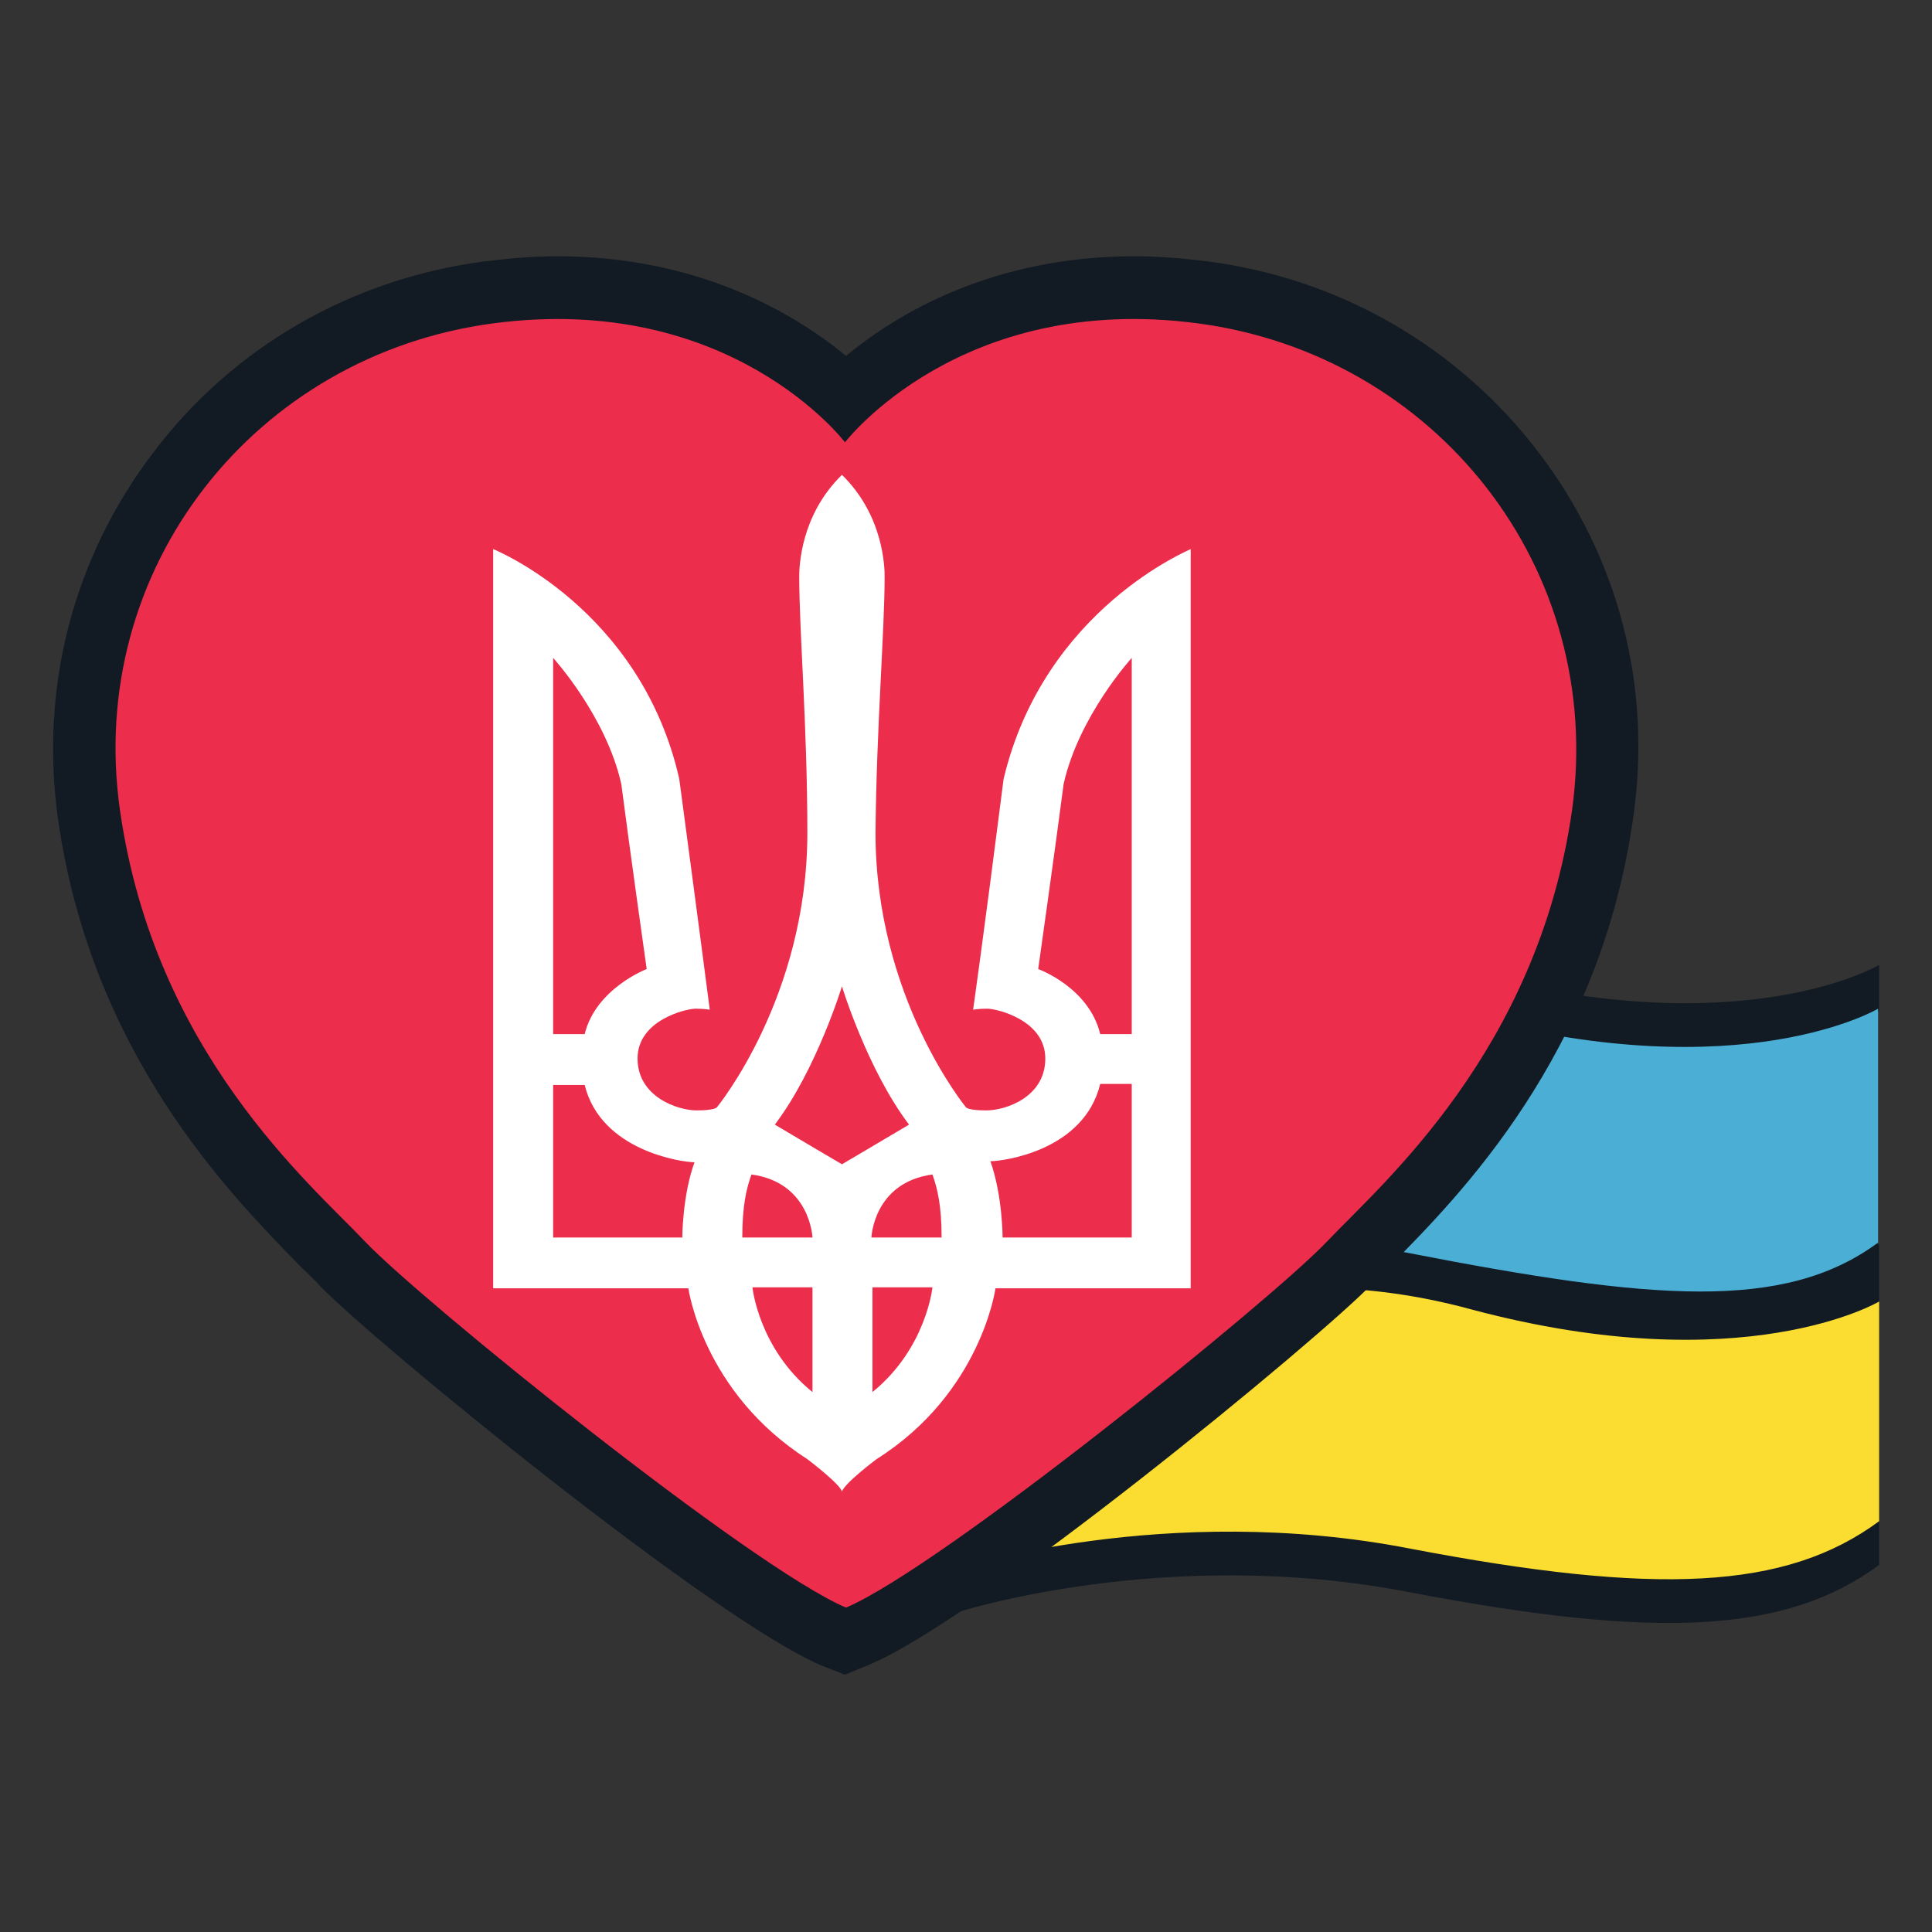 <svg width="62" height="62" viewBox="0 0 62 62" fill="none" xmlns="http://www.w3.org/2000/svg">
<rect x="0" y="0" width="62" height="62" fill="#333333" stroke="none"/>
<path d="M60.303 30.967C60.303 30.967 55.963 33.545 47.25 31.228C38.57 28.879 31.424 36.613 30.902 43.335L30.674 51.754C30.674 51.754 37.396 49.567 45.26 51.101C53.124 52.602 57.301 52.439 60.303 50.22C60.303 48.262 60.303 48.817 60.303 48.817C60.303 48.817 58.932 43.987 56.191 44.281C58.345 42.976 60.303 41.768 60.303 41.768V39.941L58.867 39.354C59.389 39.125 59.846 32.762 60.303 32.436C60.303 30.413 60.303 30.967 60.303 30.967Z" fill="#121B23"/>
<path d="M30.674 50.35C30.674 50.35 37.396 48.164 45.26 49.698C53.124 51.199 57.301 51.036 60.303 48.817C60.303 46.859 60.303 41.768 60.303 41.768C60.303 41.768 55.963 44.346 47.25 42.029C38.57 39.647 31.163 43.628 30.674 50.35Z" fill="#FADD30"/>
<path d="M30.902 44.738C30.902 44.738 35.634 38.375 45.162 40.202C53.026 41.736 57.268 42.095 60.27 39.876C60.27 37.918 60.27 32.37 60.27 32.37C60.27 32.37 55.931 34.948 47.218 32.632C38.571 30.282 31.424 38.016 30.902 44.738Z" fill="#4AAED5"/>
<path d="M26.366 53.45C22.842 51.95 11.976 43.041 10.246 41.246C10.083 41.05 9.855 40.855 9.626 40.626C7.473 38.407 2.937 33.904 1.86 26.268C1.273 22.059 2.349 17.915 4.895 14.554C7.473 11.127 11.29 8.941 15.565 8.386C16.348 8.288 17.131 8.223 17.882 8.223C22.353 8.223 25.453 10.018 27.149 11.421C28.846 10.018 31.914 8.223 36.417 8.223C37.167 8.223 37.95 8.288 38.734 8.386C43.041 8.941 46.826 11.16 49.404 14.554C51.949 17.915 53.026 22.059 52.406 26.268C51.329 33.872 46.794 38.407 44.64 40.594C44.411 40.822 44.183 41.05 44.02 41.214C42.291 43.008 31.424 51.95 27.9 53.418L27.117 53.744L26.366 53.45Z" fill="#121B23"/>
<path d="M38.44 10.377C30.804 9.365 27.117 14.195 27.117 14.195C27.117 14.195 23.462 9.365 15.826 10.377C8.191 11.388 2.741 18.241 3.851 26.007C4.96 33.774 9.953 37.983 11.715 39.843C13.477 41.703 24.082 50.285 27.149 51.59C30.217 50.285 40.822 41.703 42.584 39.843C44.346 37.983 49.339 33.741 50.448 26.007C51.525 18.241 46.076 11.388 38.44 10.377Z" fill="#EC2D4C"/>
<path fill-rule="evenodd" clip-rule="evenodd" d="M32.207 24.996C31.555 30.119 31.228 32.403 31.228 32.403C31.228 32.403 31.391 32.37 31.685 32.37C31.979 32.37 33.545 32.73 33.545 33.969C33.545 35.209 32.273 35.634 31.652 35.634C31.065 35.634 31 35.536 31 35.536C31 35.536 28.096 32.012 28.096 26.725C28.128 23.332 28.389 20.232 28.389 18.502C28.389 18.208 28.357 16.544 27.019 15.239C25.681 16.544 25.648 18.208 25.648 18.502C25.648 20.232 25.909 23.332 25.909 26.725C25.909 32.012 23.005 35.536 23.005 35.536C23.005 35.536 22.94 35.634 22.352 35.634C21.765 35.634 20.46 35.209 20.46 33.969C20.46 32.73 22.026 32.37 22.32 32.37C22.613 32.37 22.777 32.403 22.777 32.403C22.777 32.403 22.483 30.119 21.798 24.996C20.558 19.514 15.826 17.621 15.826 17.621V41.344H22.091C22.091 41.344 22.548 44.673 25.909 46.826C25.909 46.826 26.986 47.642 27.019 47.87C27.084 47.609 28.128 46.826 28.128 46.826C31.489 44.705 31.946 41.344 31.946 41.344H38.211V17.621C38.244 17.621 33.513 19.514 32.207 24.996ZM17.751 21.113C17.751 21.113 19.448 22.973 19.938 25.159C20.199 27.182 20.753 31.098 20.753 31.098C20.753 31.098 19.122 31.718 18.763 33.186C18.437 33.186 17.751 33.186 17.751 33.186V21.113ZM21.896 39.713H17.751V34.818H18.763C19.285 36.939 21.896 37.298 22.287 37.298C21.896 38.375 21.896 39.713 21.896 39.713ZM26.073 44.673C24.343 43.27 24.147 41.312 24.147 41.312H26.073C26.073 41.312 26.073 43.792 26.073 44.673ZM23.821 39.713C23.821 38.701 23.951 38.146 24.115 37.69C26.007 37.95 26.073 39.713 26.073 39.713H23.821ZM27.019 37.363C27.019 37.363 25.355 36.384 24.865 36.09C26.203 34.328 27.019 31.653 27.019 31.653C27.019 31.653 27.835 34.328 29.172 36.09C28.683 36.384 27.019 37.363 27.019 37.363ZM27.998 44.673C27.998 43.792 27.998 41.312 27.998 41.312H29.923C29.923 41.312 29.727 43.27 27.998 44.673ZM27.965 39.713C27.965 39.713 28.03 37.95 29.923 37.69C30.086 38.146 30.217 38.701 30.217 39.713H27.965ZM36.319 39.713H32.175C32.175 39.713 32.175 38.375 31.783 37.265C32.175 37.265 34.785 36.939 35.307 34.785H36.319V39.713ZM35.307 33.186C34.948 31.685 33.317 31.098 33.317 31.098C33.317 31.098 33.871 27.182 34.133 25.159C34.622 22.973 36.319 21.113 36.319 21.113V33.186C36.319 33.186 35.633 33.186 35.307 33.186Z" fill="white"/>
</svg>

